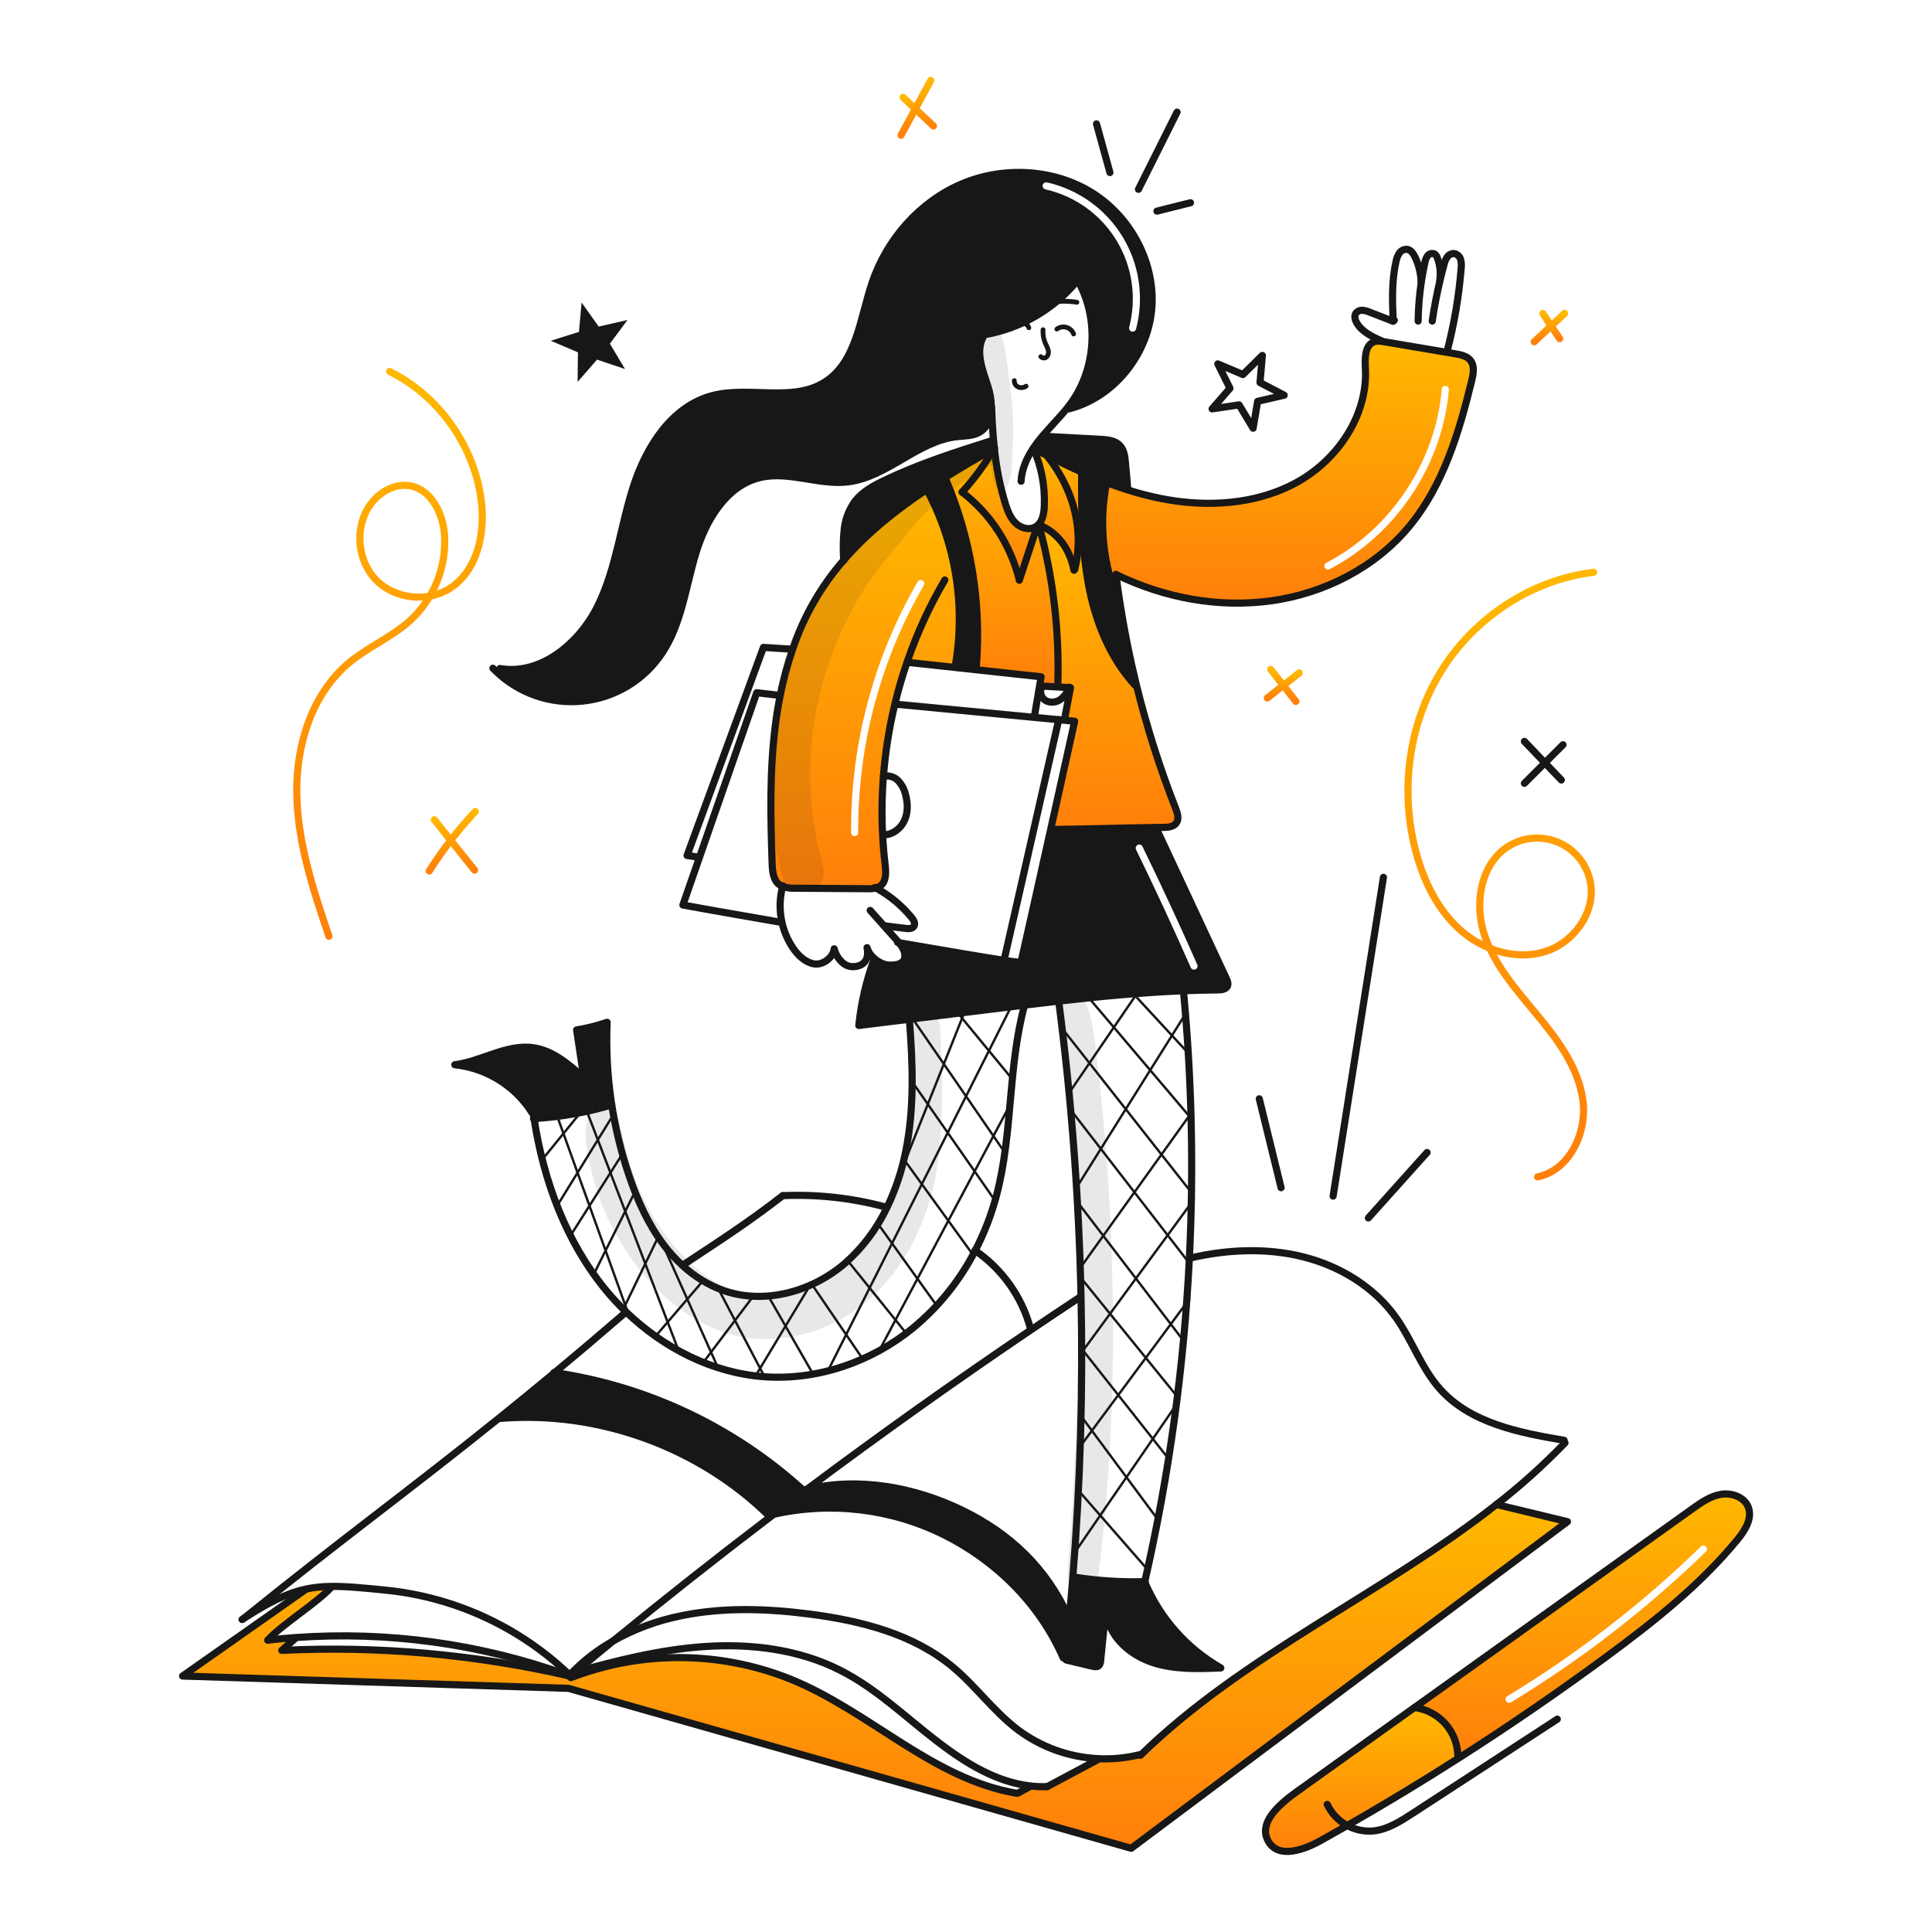 <svg width="960" height="960" viewBox="0 0 960 960" fill="none" xmlns="http://www.w3.org/2000/svg">
<g clip-path="url(#clip0_46_7733)">
<g clip-path="url(#clip1_46_7733)">
<path fill-rule="evenodd" clip-rule="evenodd" d="M863.249 765.143C867.064 760.513 870.868 754.513 868.718 748.913C866.781 743.869 860.508 741.636 855.169 742.522C849.83 743.408 845.224 746.645 840.83 749.787C794.838 782.671 748.849 815.556 702.864 848.441L702.876 848.453C708.741 849.205 714.14 852.038 718.09 856.438C722.041 860.837 724.279 866.508 724.398 872.42L725.047 873.436C749.869 857.58 774.127 840.929 797.822 823.483C821.41 806.119 844.633 787.774 863.249 765.143ZM847.64 771C848.342 770.318 848.358 769.196 847.675 768.494C846.993 767.793 845.871 767.777 845.17 768.459C816.012 796.804 783.736 821.754 748.96 842.831C748.124 843.338 747.856 844.428 748.364 845.265C748.871 846.102 749.96 846.369 750.797 845.862C785.802 824.646 818.291 799.532 847.64 771Z" fill="url(#paint0_linear_46_7733)"/>
<path fill-rule="evenodd" clip-rule="evenodd" d="M431.044 441.596C432.459 441.664 433.877 441.545 435.261 441.242C435.98 441.074 436.661 440.774 437.271 440.358C440.484 438.133 440.271 433.432 439.811 429.558C439.232 424.656 438.818 419.742 438.57 414.816C438.071 405.136 438.205 395.433 438.97 385.77C439.909 373.653 441.812 361.629 444.663 349.814C446.376 342.714 448.42 335.714 450.794 328.814L451.881 329.204L474.56 331.661L474.607 331.248C479.918 301.157 474.942 270.154 460.48 243.236C445.266 253.406 431.032 264.722 419.244 278.329C407.884 291.354 399.22 306.502 393.753 322.896C391.212 330.322 389.175 337.911 387.658 345.611C386.705 350.411 385.922 355.226 385.308 360.057C382.367 382.961 382.863 406.16 383.678 429.241C383.808 432.962 384.197 437.194 387.127 439.494C387.66 439.913 388.253 440.247 388.887 440.486C390.926 441.161 393.072 441.453 395.218 441.348L431.044 441.596ZM459.058 290.825C459.549 289.978 459.261 288.894 458.414 288.403C457.568 287.912 456.483 288.2 455.992 289.047C434.039 326.902 422.613 369.941 422.901 413.7C422.908 414.679 423.706 415.467 424.685 415.461C425.664 415.454 426.452 414.656 426.445 413.677C426.161 370.55 437.422 328.132 459.058 290.825Z" fill="url(#paint1_linear_46_7733)"/>
<path fill-rule="evenodd" clip-rule="evenodd" d="M556.453 299.344C555.745 294.844 555.107 290.332 554.54 285.807L555.113 285.743C579.021 297.177 605.456 302.149 631.703 298.523C657.95 294.897 683.168 282.069 700.119 261.705C717.116 241.279 725.007 214.914 731.291 189.105C732.118 185.727 732.803 181.793 730.641 179.065C728.893 176.867 725.869 176.253 723.093 175.793C722.266 175.651 721.435 175.51 720.605 175.369C720.047 175.274 719.49 175.179 718.935 175.084C708.552 173.32 698.17 171.564 687.787 169.816C687.737 169.807 687.688 169.799 687.638 169.79C687.348 169.74 687.064 169.691 686.771 169.65C685.535 169.403 684.26 169.436 683.039 169.745C678.155 171.221 678.172 177.978 678.455 183.069C679.731 206.221 664.766 228.384 644.484 239.602C624.202 250.82 599.586 252.226 576.848 247.702C571.22 246.577 565.66 245.138 560.193 243.39C556.716 242.291 553.283 241.087 549.893 239.776C545.849 259.815 547.976 280.609 555.993 299.415L556.453 299.344ZM719.936 193.615C720.015 192.639 719.288 191.785 718.313 191.705C717.337 191.626 716.483 192.353 716.403 193.328C713.489 229.267 691.037 263.053 659.032 279.661C658.164 280.112 657.825 281.181 658.276 282.05C658.727 282.919 659.796 283.257 660.665 282.807C693.753 265.636 716.922 230.77 719.936 193.615Z" fill="url(#paint2_linear_46_7733)"/>
<path fill-rule="evenodd" clip-rule="evenodd" d="M531.234 203.146C553.252 197.477 570.12 176.639 572.258 154.007C574.384 131.387 562.305 108.307 543.146 96.094C523.987 83.88 498.686 82.51 477.778 91.416C456.87 100.323 440.605 118.927 433.329 140.461C431.919 144.636 430.744 149.036 429.564 153.453C425.735 167.793 421.857 182.314 409.729 189.918C400.354 195.798 389.162 195.443 377.821 195.083C369.685 194.825 361.472 194.565 353.799 196.603C333.789 201.919 321.139 221.822 314.772 241.513C312.385 248.896 310.582 256.483 308.781 264.063C305.779 276.699 302.781 289.314 297.089 300.928C287.982 319.508 268.799 335.667 248.399 332.183L245.872 333.01C251.56 338.638 258.425 342.935 265.974 345.591C273.522 348.247 281.566 349.196 289.525 348.369C297.485 347.542 305.161 344.96 312.003 340.809C318.844 336.657 324.679 331.04 329.088 324.363C335.957 313.967 338.934 301.763 341.914 289.552C343.091 284.724 344.269 279.896 345.688 275.178C350.696 258.523 360.926 241.171 377.864 237.261C385.526 235.488 393.353 236.764 401.212 238.045C407.916 239.138 414.642 240.234 421.309 239.446C431.059 238.283 439.685 233.247 448.308 228.214C457.037 223.118 465.763 218.025 475.645 216.956C476.447 216.869 477.258 216.808 478.07 216.747C480.922 216.533 483.787 216.317 486.287 214.995C490.894 212.549 492.571 207.505 492.571 202.095C492.53 198.72 491.981 195.371 490.941 192.16C490.651 191.253 490.347 190.334 490.039 189.408C487.618 182.11 485.035 174.326 488.441 167.639L488.264 166.493C501.759 164.313 514.428 158.572 524.964 149.862C528.318 147.102 531.421 144.05 534.237 140.743L536.337 140.849C546 159.194 544.452 182.899 532.487 199.826C531.837 200.748 531.167 201.634 530.467 202.52L531.234 203.146ZM520.237 90.627C519.282 90.411 518.333 91.01 518.117 91.965C517.901 92.919 518.5 93.868 519.455 94.084C526.75 95.734 533.638 98.835 539.71 103.203C545.781 107.571 550.912 113.116 554.795 119.508C558.679 125.9 561.236 133.008 562.315 140.409C563.394 147.811 562.972 155.353 561.075 162.588C560.826 163.535 561.393 164.503 562.339 164.752C563.286 165 564.254 164.434 564.503 163.487C566.521 155.792 566.969 147.77 565.822 139.898C564.675 132.027 561.955 124.466 557.824 117.668C553.694 110.869 548.237 104.971 541.78 100.326C535.322 95.68 527.996 92.382 520.237 90.627Z" fill="#171717"/>
<path d="M669.448 907.099C665.077 909.615 660.686 912.1 656.277 914.553C649.072 918.569 634.519 924.747 629.677 913.844C625.012 903.32 640.663 892.925 647.608 887.952C666.023 874.782 684.442 861.612 702.865 848.441L702.877 848.452C708.742 849.204 714.141 852.038 718.092 856.437C722.042 860.836 724.281 866.508 724.4 872.419L725.049 873.435C706.786 885.117 688.253 896.339 669.448 907.099Z" fill="url(#paint3_linear_46_7733)"/>
<path d="M549.142 802.918C548.397 810.336 547.652 817.754 546.909 825.172C546.924 826.058 546.623 826.921 546.059 827.605C545.173 828.42 543.791 828.196 542.633 827.912L530.124 824.935C529.498 824.782 529.486 824.593 529.25 823.99C529.25 823.955 529.262 823.908 529.262 823.872C530.006 817.139 530.695 810.398 531.329 803.65C531.979 796.964 532.566 790.274 533.089 783.581L533.597 783.617C545.214 785.469 556.978 786.239 568.738 785.917C576.311 803.98 589.625 819.045 606.619 828.783C595.256 829.244 583.609 829.657 572.813 826.114C562.017 822.571 552.047 814.187 549.98 803L549.142 802.918Z" fill="#171717"/>
<path d="M564.674 340.368L564.037 340.521C551.398 326.795 544.263 308.711 540.826 290.355C539.279 281.732 538.308 273.015 537.92 264.262C537.42 254.387 537.436 244.462 537.447 234.578C541.57 236.445 545.704 238.178 549.897 239.778C545.852 259.817 547.978 280.611 555.992 299.417L556.453 299.346C558.603 313.13 561.343 326.804 564.674 340.368Z" fill="#171717"/>
<path d="M537.92 264.261L535.62 264.367C534.675 250.831 529.277 237.885 520.465 226.746L520.595 226.486C526.205 229.333 531.804 232.061 537.451 234.577C537.436 244.464 537.424 254.386 537.92 264.261Z" fill="url(#paint4_linear_46_7733)"/>
<path d="M535.616 264.369C536.051 270.598 535.525 276.856 534.056 282.925L533.584 283.032C531.54 273.05 526.001 264.924 516.598 260.932L516.137 260.483C518.275 258.145 518.837 254.4 518.913 251.069C519.285 241.367 517.426 231.709 513.48 222.838C515.854 224.067 518.225 225.284 520.591 226.488L520.461 226.748C529.273 237.886 534.671 250.832 535.616 264.369Z" fill="url(#paint5_linear_46_7733)"/>
<path d="M531.093 803.625L531.329 803.649C530.703 810.394 530.014 817.135 529.262 823.871L528.317 823.777C516.552 796.951 495.054 775.572 468.831 762.519C442.689 749.615 412.914 746.059 384.469 752.444C389.489 748.628 394.525 744.828 399.577 741.044C400.014 740.713 400.463 740.382 400.9 740.052C426.638 733.803 454.468 738.918 478.281 750.505C502.2 762.141 520.143 779.387 531.093 803.625Z" fill="#171717"/>
<path d="M533.585 283.031L534.057 282.924C535.525 276.856 536.051 270.597 535.617 264.368L537.917 264.261C538.305 273.014 539.276 281.731 540.823 290.354C544.26 308.71 551.395 326.794 564.034 340.52L564.671 340.367C569.802 361.203 576.309 381.674 584.15 401.648C585.071 404.01 585.969 406.833 584.528 408.912C583.134 410.912 580.328 411.121 577.889 411.133L574.389 411.168C557.935 411.381 538.279 412.019 522.333 412.161L522.073 412.101C528.239 384.355 534.003 358.38 534.003 358.38L528.924 357.896L528.995 357.128L531.924 341.713L531.133 341.666L525.533 341.347L525.627 339.764C526.411 313.245 523.271 286.756 516.308 261.155L515.599 261.001C515.785 260.837 515.962 260.664 516.131 260.481L516.591 260.93C526 264.923 531.541 273.049 533.585 283.031Z" fill="url(#paint6_linear_46_7733)"/>
<path d="M516.316 261.156C523.279 286.756 526.42 313.246 525.635 339.765L525.541 341.348L517.331 340.876L516.575 340.746L517.331 336.292L484.966 332.784L485.132 331.249C487.697 299.349 482.438 267.306 469.811 237.9L469.493 237.392C477.537 232.348 485.758 227.54 493.955 222.839C489.467 230.619 484.144 237.887 478.08 244.514C492.597 255.89 501.728 270.17 506.5 287.983L506.583 288.007C509.488 279.23 512.398 270.458 515.312 261.689L515.087 261.418C515.268 261.289 515.442 261.151 515.607 261.004L516.316 261.156Z" fill="url(#paint7_linear_46_7733)"/>
<path d="M549.9 239.775C545.707 238.18 541.573 236.444 537.451 234.575C531.804 232.059 526.205 229.331 520.595 226.484C518.232 225.28 515.862 224.063 513.484 222.834L513.384 222.763C514.508 221.069 515.719 219.434 517.011 217.863C517.353 217.438 517.696 217.025 518.062 216.611L518.215 216.741C528.008 217.249 536.926 217.792 546.706 218.289C550.167 218.466 553.982 218.796 556.392 221.277C558.601 223.557 558.992 226.994 559.263 230.16C559.629 234.4 559.995 238.649 560.363 242.905L560.198 243.389C556.725 242.291 553.293 241.087 549.9 239.775Z" fill="#171717"/>
<path d="M514.39 261.864C514.635 261.733 514.869 261.583 515.09 261.415L515.315 261.687C512.409 270.464 509.499 279.236 506.586 288.005L506.503 287.981C501.731 270.168 492.603 255.887 478.083 244.512C484.147 237.885 489.47 230.617 493.958 222.837L494.1 222.589C495.008 232.23 496.911 241.751 499.779 251C500.879 254.308 502.247 257.662 504.787 260.036C507.327 262.41 511.343 263.542 514.39 261.864Z" fill="url(#paint8_linear_46_7733)"/>
<path d="M460.48 243.237C445.266 253.407 431.032 264.723 419.244 278.33C418.869 273.246 418.944 268.139 419.468 263.069C420.002 257.913 421.916 252.996 425.008 248.836C428.682 244.205 434.056 241.299 439.372 238.748C457.113 230.248 474.772 224.668 493.518 218.727L493.707 218.715C493.825 220.002 493.955 221.302 494.097 222.589L493.955 222.837C485.755 227.537 477.537 232.346 469.493 237.39C466.457 239.3 463.445 241.24 460.48 243.237Z" fill="#171717"/>
<path d="M469.81 237.9C482.437 267.306 487.697 299.351 485.131 331.251L484.965 332.786L474.559 331.664L474.606 331.251C479.918 301.159 474.942 270.156 460.479 243.239C463.444 241.239 466.456 239.305 469.492 237.392L469.81 237.9Z" fill="#171717"/>
<path d="M382.579 753.7C347.71 719.126 297.367 700.781 248.429 704.821L248.157 704.49C256.839 697.498 265.923 690.08 275.597 682.036C321.667 688.774 364.677 709.113 399.116 740.446L399.577 741.046C394.533 744.826 389.497 748.626 384.469 752.446C383.869 752.906 383.269 753.355 382.662 753.816L382.579 753.7Z" fill="#171717"/>
<path d="M303.981 549.016L303.922 549.027C291.599 552.714 278.893 554.969 266.053 555.748C262.026 548.395 256.278 542.127 249.301 537.481C242.323 532.834 234.323 529.946 225.986 529.065C239.31 527.388 251.772 518.665 265.06 520.607C274.805 522.013 282.743 528.9 290.079 535.479C288.897 527.565 287.712 519.659 286.523 511.76C291.429 510.973 296.261 509.78 300.969 508.193L301.669 508.217C301.116 521.86 301.89 535.524 303.981 549.016V549.016Z" fill="#171717"/>
<path d="M140.277 819.844L140.455 820.044C188.212 817.782 236.055 822.047 282.66 832.72C282.79 832.578 282.92 832.436 283.06 832.306C283.332 832.554 283.603 832.814 283.86 833.074L284.026 833.499C318.819 820.175 357.34 820.365 392 834.031C431.972 850.001 462.719 883.772 505.136 891.071L505.936 890.918C507.861 889.867 509.786 888.803 511.712 887.752L511.747 887.41C514.6 887.754 517.475 887.872 520.347 887.764C528.687 883.323 537.023 878.877 545.354 874.428L545.377 873.849C552.402 874.24 559.447 873.579 566.277 871.889L566.69 872.172C618.39 821.817 687.138 791.972 743.577 747.578L778.859 756.106L562.076 918.416L282.483 838.933L90.714 832.814L152 789.735L151.965 789.594C156.134 788.725 160.381 788.286 164.639 788.283V788.625C157.882 796.256 139.845 807.347 133.077 814.978C137.731 814.434 142.401 814.001 147.086 813.678L147.098 813.807C144.815 815.816 142.541 817.828 140.277 819.844Z" fill="url(#paint9_linear_46_7733)"/>
<path d="M507.374 239.138C507.657 233.244 510.091 227.727 513.374 222.766H513.386C514.511 221.071 515.721 219.436 517.013 217.866C517.355 217.441 517.698 217.028 518.064 216.614C522.092 211.83 526.592 207.414 530.464 202.522C531.164 201.636 531.834 200.751 532.484 199.829C544.449 182.902 545.997 159.196 536.334 140.851" stroke="#171717" stroke-width="3.544" stroke-linecap="round" stroke-linejoin="round"/>
<path d="M473.98 167.285C478.755 167.512 483.541 167.247 488.261 166.493C501.757 164.313 514.426 158.572 524.961 149.862C528.316 147.102 531.419 144.05 534.234 140.743C537.481 136.956 540.308 132.829 542.668 128.435" stroke="#171717" stroke-width="3.544" stroke-linecap="round" stroke-linejoin="round"/>
<path d="M531.234 203.146C553.252 197.477 570.12 176.64 572.258 154.008C574.396 131.376 562.324 108.308 543.153 96.093C523.982 83.878 498.692 82.509 477.785 91.416C456.878 100.323 440.612 118.926 433.336 140.46C427.347 158.19 425.599 179.971 409.736 189.917C393.636 200.017 372.174 191.724 353.806 196.602C333.796 201.918 321.157 221.821 314.779 241.512C308.401 261.203 306.215 282.335 297.096 300.927C287.977 319.519 268.806 335.666 248.406 332.182" stroke="#171717" stroke-width="3.544" stroke-linecap="round" stroke-linejoin="round"/>
<path d="M244.921 332.04C245.24 332.371 245.559 332.69 245.878 333.009C251.566 338.638 258.431 342.935 265.98 345.591C273.528 348.247 281.572 349.195 289.531 348.368C297.49 347.541 305.167 344.959 312.008 340.808C318.85 336.657 324.685 331.04 329.094 324.362C338.673 309.862 340.694 291.832 345.694 275.177C350.694 258.522 360.931 241.17 377.87 237.26C392.07 233.976 406.833 241.16 421.315 239.445C440.935 237.106 456.007 219.081 475.651 216.955C479.265 216.565 483.08 216.695 486.293 214.994C490.9 212.549 492.577 207.505 492.577 202.094C492.536 198.719 491.987 195.37 490.947 192.16C488.372 184.104 484.604 175.174 488.447 167.638" stroke="#171717" stroke-width="3.544" stroke-linecap="round" stroke-linejoin="round"/>
<path d="M492.7 202.048V202.095C492.877 207.434 493.185 213.045 493.7 218.715C493.818 220.002 493.948 221.302 494.09 222.589C495.002 232.23 496.908 241.751 499.779 251C500.879 254.308 502.247 257.662 504.787 260.036C507.327 262.41 511.343 263.545 514.387 261.867C514.632 261.736 514.866 261.586 515.087 261.418C515.268 261.29 515.442 261.152 515.607 261.005C515.793 260.841 515.97 260.667 516.138 260.485C518.277 258.146 518.838 254.402 518.914 251.071C519.286 241.369 517.427 231.711 513.481 222.84" stroke="#171717" stroke-width="3.544" stroke-linecap="round" stroke-linejoin="round"/>
<path d="M513.48 222.837C515.854 224.066 518.225 225.283 520.591 226.487C526.201 229.334 531.8 232.062 537.447 234.578C541.569 236.445 545.703 238.178 549.897 239.778C553.287 241.089 556.721 242.293 560.197 243.392C565.664 245.14 571.225 246.579 576.852 247.704C599.59 252.228 624.206 250.822 644.488 239.604C664.77 228.386 679.735 206.223 678.459 183.071C678.176 177.98 678.159 171.223 683.043 169.747C684.265 169.438 685.54 169.405 686.775 169.652C687.118 169.7 687.448 169.759 687.791 169.818C698.174 171.566 708.557 173.322 718.939 175.086C720.321 175.322 721.715 175.558 723.097 175.795C725.873 176.255 728.897 176.869 730.645 179.067C732.807 181.795 732.122 185.729 731.295 189.107C725.011 214.916 717.12 241.281 700.123 261.707C683.172 282.071 657.954 294.899 631.707 298.525C605.46 302.151 579.025 297.179 555.117 285.745" stroke="#171717" stroke-width="3.544" stroke-linecap="round" stroke-linejoin="round"/>
<path d="M554.481 285.358C554.504 285.511 554.516 285.658 554.54 285.806C555.107 290.331 555.745 294.843 556.453 299.343C558.603 313.129 561.343 326.803 564.674 340.367C569.805 361.202 576.313 381.674 584.153 401.648C585.074 404.01 585.972 406.833 584.531 408.912C583.137 410.912 580.325 411.121 577.892 411.133L574.392 411.168C557.937 411.381 538.282 412.019 522.336 412.161" stroke="#171717" stroke-width="3.544" stroke-linecap="round" stroke-linejoin="round"/>
<path d="M494.038 222.79C494.014 222.802 493.979 222.825 493.955 222.837C485.755 227.537 477.537 232.346 469.493 237.39C466.457 239.303 463.445 241.24 460.48 243.237C445.266 253.407 431.032 264.723 419.244 278.33C407.884 291.355 399.22 306.504 393.753 322.9C391.212 330.325 389.176 337.914 387.658 345.614C386.701 350.41 385.918 355.225 385.308 360.06C382.366 382.96 382.863 406.16 383.678 429.244C383.808 432.965 384.197 437.193 387.127 439.497C387.66 439.915 388.253 440.25 388.887 440.489C390.926 441.164 393.073 441.456 395.218 441.351L431.044 441.599C432.459 441.666 433.877 441.547 435.261 441.245C435.979 441.076 436.66 440.775 437.269 440.359C440.482 438.138 440.269 433.437 439.809 429.559C439.23 424.657 438.817 419.743 438.568 414.817C438.069 405.137 438.203 395.434 438.968 385.771C439.907 373.653 441.811 361.63 444.661 349.815C446.362 342.716 448.405 335.716 450.792 328.815C455.654 314.683 461.914 301.071 469.479 288.182" stroke="#171717" stroke-width="3.544" stroke-linecap="round" stroke-linejoin="round"/>
<path d="M446.045 468.3L446.636 468.407C473.379 473.037 489.987 475.848 498.928 477.183C504.657 478.034 507.244 478.293 507.328 478.034C507.552 477.372 515.076 443.601 522.081 412.098C528.247 384.352 534.011 358.377 534.011 358.377L528.932 357.893L526.073 357.621L513.942 356.463L445.078 349.908" stroke="#171717" stroke-width="3.544" stroke-linecap="round" stroke-linejoin="round"/>
<path d="M386.843 345.459L376.012 344.207L347.556 426.029L339.323 449.689C339.323 449.689 348.823 451.496 388.095 458.3" stroke="#171717" stroke-width="3.544" stroke-linecap="round" stroke-linejoin="round"/>
<path d="M498.987 476.786L526.072 357.625L526.084 357.554" stroke="#171717" stroke-width="3.544" stroke-linecap="round" stroke-linejoin="round"/>
<path d="M529.002 357.129L531.931 341.714L531.14 341.667L525.541 341.348L517.332 340.875" stroke="#171717" stroke-width="3.544" stroke-linecap="round" stroke-linejoin="round"/>
<path d="M514 355.889L516.233 342.777L516.576 340.746L517.332 336.292L484.966 332.784L474.56 331.662L451.881 329.205" stroke="#171717" stroke-width="3.544" stroke-linecap="round" stroke-linejoin="round"/>
<path d="M392.678 322.53L379.343 321.692L341.402 425.083L347.237 425.922" stroke="#171717" stroke-width="3.544" stroke-linecap="round" stroke-linejoin="round"/>
<path d="M517.308 342.199C517.214 342.436 517.147 342.681 517.108 342.932C516.964 344.032 517.172 345.149 517.703 346.124C518.233 347.098 519.059 347.879 520.061 348.354C521.208 348.827 522.458 348.992 523.688 348.835C524.918 348.677 526.086 348.201 527.077 347.454C528.987 345.982 530.404 343.963 531.141 341.666C531.173 341.593 531.201 341.518 531.224 341.441" stroke="#171717" stroke-width="3.544" stroke-linecap="round" stroke-linejoin="round"/>
<path d="M438.958 414.8C443.423 414.93 447.569 411.752 449.424 407.677C451.279 403.602 451.113 398.853 449.884 394.554C449.264 392.015 447.981 389.687 446.164 387.809C445.243 386.884 444.1 386.212 442.845 385.856C441.589 385.5 440.263 385.473 438.994 385.777" stroke="#171717" stroke-width="3.544" stroke-linecap="round" stroke-linejoin="round"/>
<path d="M574.4 411.335C586.048 436.268 597.69 461.204 609.328 486.141C609.895 487.341 610.462 488.741 609.928 489.956C609.207 491.622 606.998 491.87 605.179 491.881C599.462 491.929 593.753 492.071 588.052 492.307C567.333 493.145 546.674 495.094 526.062 497.445C520.404 498.071 514.762 498.745 509.111 499.429C504.057 500.044 499.005 500.663 493.956 501.284C479.912 503.008 465.864 504.736 451.811 506.469C443.448 507.497 435.089 508.525 426.734 509.552C427.893 498.21 430.484 487.062 434.447 476.372" stroke="#171717" stroke-width="3.544" stroke-linecap="round" stroke-linejoin="round"/>
<path d="M388.981 440.108C388.946 440.238 388.91 440.356 388.887 440.486C387.347 446.278 387.226 452.356 388.532 458.204C389.527 462.792 391.392 467.146 394.025 471.032C396.525 474.717 400.002 478.107 404.384 478.932C408.766 479.757 413.964 475.873 414.507 471.455C415.334 475.155 418.464 479.405 422.185 480.161C425.906 480.917 432.568 479.346 430.832 470.877C431.488 473.01 432.773 474.895 434.517 476.286C436.211 477.854 438.296 478.936 440.553 479.417C443.953 479.866 448.703 479.44 449.483 476.109C450.144 473.333 448.514 470.676 446.636 468.409C446.305 468.009 445.963 467.617 445.636 467.239C443.51 464.853 441.384 462.463 439.258 460.069C436.966 457.506 434.682 454.943 432.407 452.38" stroke="#171717" stroke-width="3.544" stroke-linecap="round" stroke-linejoin="round"/>
<path d="M434.765 440.971C434.93 441.054 435.096 441.148 435.265 441.243C442.034 444.955 448.035 449.921 452.948 455.878C453.964 457.118 454.979 458.843 454.141 460.213C453.341 461.548 451.448 461.513 449.9 461.324C446.38 460.874 442.86 460.433 439.34 460.001" stroke="#171717" stroke-width="3.544" stroke-linecap="round" stroke-linejoin="round"/>
<path d="M301.678 507.969C301.678 508.052 301.666 508.135 301.666 508.218C300.616 534.112 304.357 559.977 312.7 584.512C316.822 596.612 322.126 608.443 329.851 618.637C332.611 622.292 335.704 625.685 339.088 628.772C345.105 634.392 352.225 638.7 359.995 641.423C380.371 648.323 403.83 641.659 420.072 627.543C428.7 619.888 435.701 610.577 440.66 600.163C445.017 591.133 448.197 581.582 450.122 571.743C454.339 550.643 453.583 528.877 451.929 507.426" stroke="#171717" stroke-width="3.544" stroke-linecap="round" stroke-linejoin="round"/>
<path d="M265.438 556.281C270.162 586.781 281.208 616.806 300.757 640.702C303.974 644.635 307.425 648.37 311.092 651.888C329.755 669.842 353.958 682.198 379.697 684.088C406.109 686.013 432.887 676.741 453.452 660.05C466.358 649.433 476.951 636.284 484.577 621.413C489.101 612.687 492.65 603.489 495.16 593.985C503.311 563.132 500.746 530.224 509.109 499.429C509.133 499.358 509.146 499.276 509.169 499.205" stroke="#171717" stroke-width="3.544" stroke-linecap="round" stroke-linejoin="round"/>
<path d="M266.299 556.209L266.051 555.748C262.024 548.395 256.276 542.127 249.299 537.481C242.321 532.834 234.321 529.946 225.984 529.065C239.308 527.388 251.77 518.665 265.058 520.607C274.803 522.013 282.741 528.9 290.077 535.479C288.895 527.565 287.71 519.659 286.521 511.76C291.427 510.973 296.259 509.78 300.967 508.193" stroke="#171717" stroke-width="3.544" stroke-linecap="round" stroke-linejoin="round"/>
<path d="M525.99 496.865C526.013 497.054 526.037 497.255 526.061 497.444C532.411 546.208 536.116 595.28 537.161 644.444C538.172 690.862 536.812 737.301 533.086 783.579C532.553 790.277 531.966 796.967 531.326 803.648C530.7 810.393 530.011 817.134 529.259 823.87C529.259 823.906 529.247 823.953 529.247 823.988" stroke="#171717" stroke-width="3.544" stroke-linecap="round" stroke-linejoin="round"/>
<path d="M588 491.811C588.012 491.976 588.036 492.141 588.048 492.311C592.214 536.433 593.2 580.798 591 625.063C588.337 679.174 580.93 732.947 568.864 785.763" stroke="#171717" stroke-width="3.544" stroke-linecap="round" stroke-linejoin="round"/>
<path d="M568.56 785.5L568.737 785.925C576.311 803.988 589.624 819.053 606.619 828.791C595.256 829.252 583.608 829.665 572.812 826.122C562.017 822.579 552.046 814.186 549.979 803" stroke="#171717" stroke-width="3.544" stroke-linecap="round" stroke-linejoin="round"/>
<path d="M549.189 802.399C549.177 802.576 549.153 802.741 549.142 802.919C548.397 810.337 547.652 817.755 546.909 825.173C546.924 826.06 546.623 826.922 546.059 827.606C545.173 828.421 543.791 828.197 542.633 827.913L530.124 824.936C529.498 824.783 529.486 824.594 529.25 823.991" stroke="#171717" stroke-width="3.544" stroke-linecap="round" stroke-linejoin="round"/>
<path d="M265.1 555.807C265.202 555.806 265.305 555.798 265.407 555.784L266.057 555.748C278.896 554.969 291.602 552.714 303.926 549.027" stroke="#171717" stroke-width="3.544" stroke-linecap="round" stroke-linejoin="round"/>
<path d="M533.6 783.617C545.217 785.469 556.981 786.239 568.741 785.917H569.036" stroke="#171717" stroke-width="3.544" stroke-linecap="round" stroke-linejoin="round"/>
<path d="M686.8 169.517C681.969 167.391 676.819 165.005 674.161 160.446C673.299 158.957 672.779 156.997 673.761 155.579C674.148 155.095 674.647 154.714 675.216 154.469C675.784 154.224 676.404 154.122 677.021 154.173C678.254 154.289 679.46 154.608 680.589 155.118C684.416 156.595 688.247 158.08 692.082 159.572" stroke="#171717" stroke-width="3.544" stroke-linecap="round" stroke-linejoin="round"/>
<path d="M719 174.762C722.537 161.259 724.889 147.473 726.028 133.562C726.257 132.005 726.168 130.418 725.768 128.897C725.552 128.143 725.125 127.466 724.536 126.947C723.948 126.428 723.224 126.088 722.449 125.967C721.767 125.964 721.096 126.134 720.497 126.46C719.898 126.787 719.391 127.259 719.023 127.833C718.297 128.985 717.781 130.257 717.499 131.59C716.814 134.094 716.176 136.61 715.586 139.138C713.979 145.871 712.672 152.671 711.664 159.538" stroke="#171717" stroke-width="3.544" stroke-linecap="round" stroke-linejoin="round"/>
<path d="M715.432 139.1C715.954 135.447 715.547 131.722 714.251 128.268C714.014 127.438 713.507 126.71 712.81 126.201C712.223 125.943 711.567 125.889 710.946 126.047C710.325 126.205 709.775 126.567 709.384 127.075C708.643 128.124 708.163 129.335 707.984 130.607C707.311 133.702 706.732 136.82 706.271 139.951C705.288 146.43 704.751 152.97 704.665 159.523" stroke="#171717" stroke-width="3.544" stroke-linecap="round" stroke-linejoin="round"/>
<path d="M706.124 139.928C705.989 135.64 704.938 131.431 703.041 127.584C702.226 125.919 701.033 124.184 699.202 123.899C698.451 123.84 697.699 123.98 697.021 124.306C696.343 124.632 695.763 125.131 695.34 125.754C694.507 127.005 693.949 128.418 693.7 129.9C691.467 139.585 691.845 149.638 692.259 159.56V159.642C692.448 159.465 692.649 159.288 692.85 159.111" stroke="#171717" stroke-width="3.544" stroke-linecap="round" stroke-linejoin="round"/>
<path d="M533.479 165.962C533.183 165.172 532.707 164.462 532.089 163.888C531.471 163.314 530.728 162.893 529.918 162.657C529.108 162.42 528.255 162.376 527.425 162.528C526.596 162.679 525.813 163.022 525.139 163.529" stroke="#171717" stroke-width="2.362" stroke-linecap="round" stroke-linejoin="round"/>
<path d="M524.832 149.874C524.879 149.874 524.915 149.862 524.962 149.862C528.349 149.546 531.762 149.657 535.121 150.193" stroke="#171717" stroke-width="2.362" stroke-linecap="round" stroke-linejoin="round"/>
<path d="M511.225 162.855C511.014 162.216 510.61 161.658 510.068 161.258C509.526 160.859 508.874 160.637 508.201 160.623" stroke="#171717" stroke-width="2.362" stroke-linecap="round" stroke-linejoin="round"/>
<path d="M518.277 163.812C518.116 166.145 518.522 168.484 519.458 170.628C520.002 171.671 520.46 172.758 520.828 173.876C521.004 174.436 521.041 175.031 520.936 175.609C520.832 176.187 520.589 176.731 520.228 177.195C520.038 177.413 519.803 177.588 519.54 177.708C519.276 177.828 518.991 177.891 518.701 177.892C518.412 177.893 518.125 177.833 517.861 177.715C517.597 177.596 517.361 177.423 517.169 177.207" stroke="#171717" stroke-width="2.362" stroke-linecap="round" stroke-linejoin="round"/>
<path d="M509.854 191.889C509.283 192.287 508.618 192.531 507.925 192.597C507.232 192.664 506.533 192.55 505.897 192.267C505.301 191.995 504.802 191.55 504.465 190.989C504.127 190.428 503.968 189.778 504.007 189.125" stroke="#171717" stroke-width="2.362" stroke-linecap="round" stroke-linejoin="round"/>
<path d="M743.498 747.554L743.581 747.578L778.863 756.106L562.076 918.416L282.483 838.933L90.714 832.814L151.995 789.735" stroke="#171717" stroke-width="3.544" stroke-linecap="round" stroke-linejoin="round"/>
<path d="M536.751 644.458C528.625 649.821 520.529 655.227 512.465 660.676C474.643 686.238 437.455 712.697 400.9 740.054C400.463 740.384 400.014 740.715 399.577 741.046C394.533 744.826 389.497 748.626 384.469 752.446C383.869 752.906 383.269 753.355 382.662 753.816C356.286 773.896 330.267 794.429 304.607 815.416C298.359 820.531 292.126 825.673 285.907 830.842L284.407 832.095C284.879 831.787 285.364 831.495 285.848 831.195" stroke="#171717" stroke-width="3.544" stroke-linecap="round" stroke-linejoin="round"/>
<path d="M282.542 832.849C282.578 832.802 282.625 832.767 282.661 832.72C282.79 832.578 282.92 832.436 283.061 832.306C283.333 831.999 283.616 831.706 283.9 831.406C289.997 825.107 296.971 819.721 304.606 815.413C315.14 809.49 326.541 805.26 338.389 802.88C359.415 798.533 381.208 799.289 402.505 802.053C427.748 805.325 453.581 811.869 473.177 828.111C484.895 837.82 493.86 850.589 506.038 859.72C517.483 868.189 531.166 873.102 545.384 873.847C552.409 874.237 559.454 873.577 566.284 871.887" stroke="#171717" stroke-width="3.544" stroke-linecap="round" stroke-linejoin="round"/>
<path d="M566.693 872.172C618.393 821.817 687.141 791.972 743.58 747.578C755.649 738.186 767.034 727.947 777.646 716.937" stroke="#171717" stroke-width="3.544" stroke-linecap="round" stroke-linejoin="round"/>
<path d="M777.2 715.674C754.78 711.894 730.53 707.122 715.446 690.112C706.256 679.753 701.732 666.098 693.724 654.806C682.833 639.438 665.717 629.067 647.444 624.496C629.171 619.925 609.822 620.846 591.466 625.086" stroke="#171717" stroke-width="3.544" stroke-linecap="round" stroke-linejoin="round"/>
<path d="M511.981 659.956C507.695 644.271 497.986 630.615 484.581 621.413C484.533 621.377 484.498 621.354 484.451 621.312" stroke="#171717" stroke-width="3.544" stroke-linecap="round" stroke-linejoin="round"/>
<path d="M388.934 594.115C370.661 608.242 358.352 615.979 339.111 628.748" stroke="#171717" stroke-width="3.544" stroke-linecap="round" stroke-linejoin="round"/>
<path d="M310.832 652.16C298.158 663.098 286.51 672.96 275.596 682.033C265.922 690.077 256.839 697.495 248.157 704.487C203.886 740.136 169.843 764.787 120.929 804.311C120.859 804.359 120.792 804.41 120.729 804.465" stroke="#171717" stroke-width="3.544" stroke-linecap="round" stroke-linejoin="round"/>
<path d="M120.256 804.737C120.48 804.595 120.705 804.437 120.929 804.311C133.946 795.937 142.852 791.554 151.96 789.594C156.129 788.724 160.375 788.285 164.634 788.282C172.087 788.188 180.675 789.038 192.121 790.182C226.02 793.709 257.804 808.339 282.531 831.796C282.708 831.962 282.885 832.127 283.062 832.304C283.334 832.552 283.606 832.812 283.862 833.072" stroke="#171717" stroke-width="3.544" stroke-linecap="round" stroke-linejoin="round"/>
<path d="M164.634 788.625C157.877 796.256 139.84 807.347 133.072 814.978" stroke="#171717" stroke-width="3.544" stroke-linecap="round" stroke-linejoin="round"/>
<path d="M133.072 814.978C137.726 814.434 142.396 814.001 147.081 813.678C192.665 810.441 238.424 816.712 281.456 832.093C281.834 832.234 282.212 832.364 282.59 832.506" stroke="#171717" stroke-width="3.544" stroke-linecap="round" stroke-linejoin="round"/>
<path d="M281.3 832.14C281.353 832.13 281.404 832.114 281.454 832.093C281.808 831.993 282.174 831.893 282.529 831.793C282.989 831.663 283.438 831.533 283.899 831.403C284.572 831.214 285.234 831.025 285.907 830.836C306.826 824.978 328.029 819.71 349.692 818.186C372.938 816.556 396.964 819.473 417.73 830.069C435.684 839.223 450.33 853.587 466.36 865.812C480.086 876.266 495.087 885.444 511.754 887.405C514.607 887.749 517.482 887.867 520.354 887.759" stroke="#171717" stroke-width="3.544" stroke-linecap="round" stroke-linejoin="round"/>
<path d="M520.354 887.764C528.694 883.322 537.03 878.877 545.362 874.428" stroke="#171717" stroke-width="3.544" stroke-linecap="round" stroke-linejoin="round"/>
<path d="M283.653 833.641C283.783 833.594 283.901 833.546 284.031 833.499C318.824 820.175 357.346 820.364 392.005 834.031C431.977 850.001 462.724 883.772 505.141 891.071" stroke="#171717" stroke-width="3.544" stroke-linecap="round" stroke-linejoin="round"/>
<path d="M505.945 890.918C507.87 889.867 509.795 888.803 511.721 887.752" stroke="#171717" stroke-width="3.544" stroke-linecap="round" stroke-linejoin="round"/>
<path d="M283.334 832.873C283.109 832.826 282.885 832.767 282.66 832.72C236.056 822.047 188.213 817.782 140.455 820.045" stroke="#171717" stroke-width="3.544" stroke-linecap="round" stroke-linejoin="round"/>
<path d="M140.018 820.069C140.1 819.986 140.195 819.915 140.277 819.844C142.543 817.824 144.815 815.812 147.093 813.808" stroke="#171717" stroke-width="3.544" stroke-linecap="round" stroke-linejoin="round"/>
<path d="M494.121 222.554C494.109 222.565 494.109 222.577 494.097 222.589L493.955 222.837C489.467 230.617 484.144 237.885 478.08 244.512" stroke="#171717" stroke-width="3.544" stroke-linecap="round" stroke-linejoin="round"/>
<path d="M478.08 244.512C492.597 255.887 501.728 270.168 506.5 287.981" stroke="#171717" stroke-width="3.544" stroke-linecap="round" stroke-linejoin="round"/>
<path d="M506.476 288.335C506.512 288.229 506.547 288.111 506.583 288.005C509.488 279.228 512.398 270.455 515.312 261.687" stroke="#171717" stroke-width="3.544" stroke-linecap="round" stroke-linejoin="round"/>
<path d="M516.6 260.931C526 264.924 531.542 273.05 533.586 283.031C533.615 283.129 533.638 283.229 533.657 283.331" stroke="#171717" stroke-width="3.544" stroke-linecap="round" stroke-linejoin="round"/>
<path d="M534.057 282.925C535.525 276.856 536.051 270.598 535.617 264.369C534.672 250.832 529.274 237.886 520.462 226.747" stroke="#171717" stroke-width="3.544" stroke-linecap="round" stroke-linejoin="round"/>
<path d="M469.811 237.899C482.437 267.306 487.697 299.35 485.132 331.25" stroke="#171717" stroke-width="3.544" stroke-linecap="round" stroke-linejoin="round"/>
<path d="M474.607 331.248C479.919 301.157 474.942 270.154 460.48 243.236C460.468 243.224 460.468 243.2 460.456 243.188" stroke="#171717" stroke-width="3.544" stroke-linecap="round" stroke-linejoin="round"/>
<path d="M537.448 234.543V234.578C537.436 244.465 537.424 254.387 537.92 264.262C538.309 273.014 539.279 281.731 540.826 290.355C544.263 308.711 551.398 326.795 564.037 340.521" stroke="#171717" stroke-width="3.544" stroke-linecap="round" stroke-linejoin="round"/>
<path d="M549.933 239.587C549.921 239.646 549.909 239.717 549.897 239.776C545.852 259.815 547.978 280.609 555.992 299.415" stroke="#171717" stroke-width="3.544" stroke-linecap="round" stroke-linejoin="round"/>
<path d="M560.363 242.906C559.997 238.654 559.63 234.406 559.263 230.161C558.991 226.995 558.601 223.561 556.392 221.278C553.983 218.797 550.167 218.467 546.706 218.29C536.926 217.79 528.006 217.25 518.215 216.742" stroke="#171717" stroke-width="3.544" stroke-linecap="round" stroke-linejoin="round"/>
<path d="M419.256 278.499C419.258 278.444 419.254 278.388 419.244 278.333C418.869 273.25 418.944 268.143 419.468 263.072C420.002 257.917 421.916 253 425.008 248.839C428.682 244.208 434.056 241.302 439.372 238.751C457.113 230.251 474.772 224.671 493.518 218.73" stroke="#171717" stroke-width="3.544" stroke-linecap="round" stroke-linejoin="round"/>
<path d="M439.584 599.643C423.079 595.236 406 593.372 388.934 594.115" stroke="#171717" stroke-width="3.544" stroke-linecap="round" stroke-linejoin="round"/>
<path d="M528.316 823.778C516.551 796.952 495.053 775.573 468.83 762.52C442.689 749.615 412.914 746.059 384.468 752.445C384.068 752.527 383.677 752.622 383.275 752.716" stroke="#171717" stroke-width="3.544" stroke-linecap="round" stroke-linejoin="round"/>
<path d="M531.093 803.625C520.143 779.387 502.2 762.142 478.281 750.507C454.468 738.92 426.638 733.807 400.9 740.054L400.6 740.124" stroke="#171717" stroke-width="3.544" stroke-linecap="round" stroke-linejoin="round"/>
<path d="M382.579 753.7C347.71 719.126 297.367 700.781 248.429 704.821" stroke="#171717" stroke-width="3.544" stroke-linecap="round" stroke-linejoin="round"/>
<path d="M399.116 740.442C364.678 709.11 321.669 688.771 275.6 682.032C275.494 682.02 275.387 681.996 275.281 681.984" stroke="#171717" stroke-width="3.544" stroke-linecap="round" stroke-linejoin="round"/>
<path d="M702.864 848.441C684.449 861.611 666.03 874.782 647.607 887.953C640.662 892.926 625.007 903.321 629.676 913.845C634.519 924.745 649.076 918.57 656.276 914.554C660.682 912.097 665.073 909.612 669.447 907.1C688.253 896.34 706.786 885.118 725.047 873.436C749.853 857.596 774.112 840.945 797.822 823.483C821.41 806.119 844.633 787.775 863.249 765.143C867.064 760.512 870.868 754.512 868.718 748.913C866.781 743.869 860.509 741.636 855.169 742.522C849.829 743.408 845.224 746.645 840.83 749.787C794.833 782.672 748.844 815.557 702.864 848.441Z" stroke="#171717" stroke-width="3.544" stroke-linecap="round" stroke-linejoin="round"/>
<path d="M659.49 896.599C661.493 900.84 664.735 904.372 668.788 906.73C672.841 909.088 677.514 910.161 682.19 909.806C689.407 909.121 695.798 905.046 701.881 901.089L773.828 854.229" stroke="#171717" stroke-width="3.544" stroke-linecap="round" stroke-linejoin="round"/>
<path d="M724.4 872.42C724.281 866.509 722.042 860.837 718.092 856.438C714.142 852.039 708.742 849.205 702.878 848.453" stroke="#171717" stroke-width="3.544" stroke-linecap="round" stroke-linejoin="round"/>
<path d="M516.315 261.155C523.279 286.756 526.419 313.245 525.634 339.764" stroke="#171717" stroke-width="3.544" stroke-miterlimit="10"/>
<path d="M791.842 284.386C760.762 288.086 732.142 307.216 715.829 333.928C699.516 360.64 695.485 394.279 703.878 424.433C707.884 438.833 714.856 452.814 726.161 462.585C737.466 472.356 753.585 477.292 767.84 472.808C782.095 468.324 792.992 453.184 790.283 438.488C789.497 434.222 787.692 430.209 785.022 426.79C782.352 423.371 778.896 420.647 774.948 418.85C771 417.052 766.677 416.235 762.345 416.467C758.013 416.699 753.802 417.973 750.068 420.182C736.068 428.466 732.468 448.029 737.301 463.565C742.134 479.101 753.318 491.69 763.701 504.212C774.084 516.734 784.314 530.493 786.53 546.612C788.746 562.731 779.952 581.483 764.021 584.788" stroke="url(#paint10_linear_46_7733)" stroke-width="3.544" stroke-linecap="round" stroke-linejoin="round"/>
<path d="M163.453 465.218C155.599 442.201 147.871 418.668 147.465 394.351C147.059 370.034 155.065 344.401 173.865 328.978C183.252 321.278 194.81 316.478 203.806 308.32C209.62 302.973 214.171 296.398 217.128 289.073C220.084 281.748 221.373 273.856 220.9 265.971C220.175 255.233 214.388 243.312 203.8 241.398C196.081 239.998 188.227 244.645 183.757 251.091C176.076 262.166 177.484 278.63 186.934 288.241C196.384 297.852 212.823 299.534 224.025 292.041C237.072 283.313 240.976 265.562 239.278 249.957C236.278 222.387 218.453 196.878 193.595 184.585" stroke="url(#paint11_linear_46_7733)" stroke-width="3.544" stroke-linecap="round" stroke-linejoin="round"/>
<path d="M235.799 432.365L215.816 407.328" stroke="url(#paint12_linear_46_7733)" stroke-width="3.544" stroke-linecap="round" stroke-linejoin="round"/>
<path d="M213.3 432.785C219.965 422.234 227.622 412.343 236.167 403.247" stroke="url(#paint13_linear_46_7733)" stroke-width="3.544" stroke-linecap="round" stroke-linejoin="round"/>
<path d="M463.805 62.562L448.785 48.399" stroke="url(#paint14_linear_46_7733)" stroke-width="3.544" stroke-linecap="round" stroke-linejoin="round"/>
<path d="M447.724 67.17C452.642 58.103 457.56 49.036 462.478 39.97" stroke="url(#paint15_linear_46_7733)" stroke-width="3.544" stroke-linecap="round" stroke-linejoin="round"/>
<path d="M774.977 168.278L766.639 155.772" stroke="url(#paint16_linear_46_7733)" stroke-width="3.544" stroke-linecap="round" stroke-linejoin="round"/>
<path d="M762.35 169.819L777.423 155.719" stroke="url(#paint17_linear_46_7733)" stroke-width="3.544" stroke-linecap="round" stroke-linejoin="round"/>
<path d="M643.9 348.517L631.433 332.642" stroke="url(#paint18_linear_46_7733)" stroke-width="3.544" stroke-linecap="round" stroke-linejoin="round"/>
<path d="M565.693 94.071L584.871 55.717" stroke="#171717" stroke-width="3.544" stroke-linecap="round" stroke-linejoin="round"/>
<path d="M574.866 104.91L591.542 100.74" stroke="#171717" stroke-width="3.544" stroke-linecap="round" stroke-linejoin="round"/>
<path d="M551.519 85.733L544.849 61.554" stroke="#171717" stroke-width="3.544" stroke-linecap="round" stroke-linejoin="round"/>
<path d="M757.467 389.235L776.645 370.057" stroke="#171717" stroke-width="3.544" stroke-linecap="round" stroke-linejoin="round"/>
<path d="M757.467 368.391L775.811 387.568" stroke="#171717" stroke-width="3.544" stroke-linecap="round" stroke-linejoin="round"/>
<path d="M662.415 594.349L687.428 435.927" stroke="#171717" stroke-width="3.544" stroke-linecap="round" stroke-linejoin="round"/>
<path d="M679.924 605.188L709.107 572.67" stroke="#171717" stroke-width="3.544" stroke-linecap="round" stroke-linejoin="round"/>
<path d="M636.565 590.178L625.728 545.988" stroke="#171717" stroke-width="3.544" stroke-linecap="round" stroke-linejoin="round"/>
<path d="M629.725 346.813L645.6 334.347" stroke="url(#paint19_linear_46_7733)" stroke-width="3.544" stroke-linecap="round" stroke-linejoin="round"/>
<path d="M297.489 162.266L311.794 159L303.048 170.78L310.575 183.375L296.668 178.699L287.016 189.749L287.166 175.077L273.674 169.312L287.674 164.921L288.987 150.307L297.489 162.266Z" fill="#171717"/>
<path d="M626.094 190.106L638.111 196.365L624.911 199.423L622.673 212.788L615.685 201.179L602.283 203.18L611.165 192.946L605.12 180.818L617.597 186.103L627.263 176.607L626.094 190.106Z" stroke="#171717" stroke-width="3.544" stroke-linecap="round" stroke-linejoin="round"/>
<path fill-rule="evenodd" clip-rule="evenodd" d="M526.06 497.445C546.672 495.094 567.331 493.145 588.05 492.307C593.75 492.071 599.458 491.929 605.175 491.882C606.994 491.871 609.203 491.623 609.924 489.957C610.458 488.742 609.891 487.342 609.324 486.142C597.685 461.205 586.042 436.269 574.396 411.336V411.17C566.808 411.268 558.54 411.457 550.269 411.645C540.603 411.866 530.933 412.086 522.34 412.163L522.08 412.103C515.075 443.606 507.551 477.377 507.327 478.039C507.243 478.298 504.656 478.039 498.927 477.188C489.986 475.853 473.378 473.042 446.635 468.412C448.513 470.679 450.143 473.336 449.482 476.112C448.702 479.443 443.952 479.868 440.552 479.42C438.295 478.938 436.21 477.857 434.516 476.289L434.445 476.372C430.482 487.061 427.891 498.21 426.732 509.552C435.087 508.525 443.446 507.497 451.809 506.469C465.862 504.736 479.91 503.008 493.954 501.284C499.003 500.663 504.055 500.044 509.109 499.429C514.76 498.745 520.402 498.071 526.06 497.445ZM567.692 420.635C567.263 419.756 566.202 419.39 565.323 419.819C564.443 420.249 564.078 421.309 564.507 422.189C573.946 441.539 583.003 461.063 591.678 480.761C592.072 481.657 593.118 482.063 594.014 481.669C594.909 481.274 595.316 480.229 594.921 479.333C586.228 459.593 577.152 440.027 567.692 420.635Z" fill="#171717"/>
<path d="M472.587 499.296L503.716 537.095" stroke="#171717" stroke-width="1.181" stroke-linecap="round" stroke-linejoin="round"/>
<path d="M452.576 504.854L499.268 572.669" stroke="#171717" stroke-width="1.181" stroke-linecap="round" stroke-linejoin="round"/>
<path d="M452.576 536.539L494.821 597.128" stroke="#171717" stroke-width="1.181" stroke-linecap="round" stroke-linejoin="round"/>
<path d="M448.684 575.45L483.705 623.81" stroke="#171717" stroke-width="1.181" stroke-linecap="round" stroke-linejoin="round"/>
<path d="M437.568 609.913L465.917 649.379" stroke="#171717" stroke-width="1.181" stroke-linecap="round" stroke-linejoin="round"/>
<path d="M420.892 626.033L450.909 663.276" stroke="#171717" stroke-width="1.181" stroke-linecap="round" stroke-linejoin="round"/>
<path d="M403.104 637.706L429.23 676.06" stroke="#171717" stroke-width="1.181" stroke-linecap="round" stroke-linejoin="round"/>
<path d="M381.98 644.377L403.659 682.176" stroke="#171717" stroke-width="1.181" stroke-linecap="round" stroke-linejoin="round"/>
<path d="M356.412 639.373L379.758 683.842" stroke="#171717" stroke-width="1.181" stroke-linecap="round" stroke-linejoin="round"/>
<path d="M330.286 620.474L356.412 678.84" stroke="#171717" stroke-width="1.181" stroke-linecap="round" stroke-linejoin="round"/>
<path d="M291.375 551.547L336.956 670.502" stroke="#171717" stroke-width="1.181" stroke-linecap="round" stroke-linejoin="round"/>
<path d="M276.367 553.215L311.386 650.491" stroke="#171717" stroke-width="1.181" stroke-linecap="round" stroke-linejoin="round"/>
<path d="M562.08 492.626L589.318 522.086" stroke="#171717" stroke-width="1.181" stroke-linecap="round" stroke-linejoin="round"/>
<path d="M535.956 489.846L592.097 555.994" stroke="#171717" stroke-width="1.181" stroke-linecap="round" stroke-linejoin="round"/>
<path d="M528.174 511.524L592.097 592.68" stroke="#171717" stroke-width="1.181" stroke-linecap="round" stroke-linejoin="round"/>
<path d="M532.064 551.547L590.985 627.7" stroke="#171717" stroke-width="1.181" stroke-linecap="round" stroke-linejoin="round"/>
<path d="M534.844 596.572L587.095 664.943" stroke="#171717" stroke-width="1.181" stroke-linecap="round" stroke-linejoin="round"/>
<path d="M537.066 634.927L584.871 693.848" stroke="#171717" stroke-width="1.181" stroke-linecap="round" stroke-linejoin="round"/>
<path d="M538.179 671.058L579.868 723.865" stroke="#171717" stroke-width="1.181" stroke-linecap="round" stroke-linejoin="round"/>
<path d="M536.511 702.742L574.866 754.437" stroke="#171717" stroke-width="1.181" stroke-linecap="round" stroke-linejoin="round"/>
<path d="M534.844 739.429L569.307 778.895" stroke="#171717" stroke-width="1.181" stroke-linecap="round" stroke-linejoin="round"/>
<path d="M570.975 484.844L531.508 542.653" stroke="#171717" stroke-width="1.181" stroke-linecap="round" stroke-linejoin="round"/>
<path d="M588.762 504.298L535.398 589.345" stroke="#171717" stroke-width="1.181" stroke-linecap="round" stroke-linejoin="round"/>
<path d="M590.986 554.326L537.624 628.812" stroke="#171717" stroke-width="1.181" stroke-linecap="round" stroke-linejoin="round"/>
<path d="M593.209 596.016L538.179 671.058" stroke="#171717" stroke-width="1.181" stroke-linecap="round" stroke-linejoin="round"/>
<path d="M590.985 645.487L537.066 718.305" stroke="#171717" stroke-width="1.181" stroke-linecap="round" stroke-linejoin="round"/>
<path d="M585.426 696.628L535.398 769.446" stroke="#171717" stroke-width="1.181" stroke-linecap="round" stroke-linejoin="round"/>
<path d="M480.925 498.74L450.352 575.449" stroke="#171717" stroke-width="1.181" stroke-linecap="round" stroke-linejoin="round"/>
<path d="M503.159 498.74L411.998 679.95" stroke="#171717" stroke-width="1.181" stroke-linecap="round" stroke-linejoin="round"/>
<path d="M501.908 548.906L436.456 671.891" stroke="#171717" stroke-width="1.181" stroke-linecap="round" stroke-linejoin="round"/>
<path d="M403.104 637.706L375.311 683.842" stroke="#171717" stroke-width="1.181" stroke-linecap="round" stroke-linejoin="round"/>
<path d="M373.643 644.932L349.741 676.617" stroke="#171717" stroke-width="1.181" stroke-linecap="round" stroke-linejoin="round"/>
<path d="M349.185 636.594L325.838 663.831" stroke="#171717" stroke-width="1.181" stroke-linecap="round" stroke-linejoin="round"/>
<path d="M326.395 616.027L309.718 650.49" stroke="#171717" stroke-width="1.181" stroke-linecap="round" stroke-linejoin="round"/>
<path d="M315.277 592.681L294.711 633.814" stroke="#171717" stroke-width="1.181" stroke-linecap="round" stroke-linejoin="round"/>
<path d="M309.718 572.67L283.594 613.804" stroke="#171717" stroke-width="1.181" stroke-linecap="round" stroke-linejoin="round"/>
<path d="M304.161 554.882L276.367 599.908" stroke="#171717" stroke-width="1.181" stroke-linecap="round" stroke-linejoin="round"/>
<path d="M269.14 576.561L288.596 552.659" stroke="#171717" stroke-width="1.181" stroke-linecap="round" stroke-linejoin="round"/>
<g opacity="0.1">
<path d="M491.163 226.034C462.263 237.719 435.709 255.561 416.916 280.624C395.98 308.544 384.449 341.23 382.401 376.074C381.287 396.208 383.531 416.387 389.042 435.784C392.635 448.54 412.572 443.111 408.931 430.301C400.141 399.394 400.437 366.61 409.785 335.867C414.06 321.555 420.152 307.851 427.913 295.089C435.479 282.87 445.071 272.232 454.102 261.14C464.425 248.46 479.002 238.67 493.222 230.917C495.812 229.505 494.022 224.879 491.163 226.034V226.034Z" fill="#171717"/>
</g>
<g opacity="0.1">
<path d="M486.251 167.26C485.657 173.6 487.451 180.348 488.184 186.641C488.944 193.131 489.45 199.641 489.994 206.141C490.502 212.231 491.255 218.235 491.968 224.299C492.652 230.111 491.939 237.638 495.429 242.654C495.656 243.018 495.972 243.319 496.348 243.527C496.723 243.735 497.145 243.845 497.574 243.845C498.004 243.845 498.426 243.735 498.801 243.527C499.176 243.319 499.492 243.018 499.719 242.654C503.319 237.815 502.665 230.454 503.032 224.739C503.548 217.898 503.582 211.03 503.132 204.186C502.649 197.741 501.851 191.307 500.989 184.903C500.066 178.04 499.529 170.791 496.559 164.463C493.997 159.002 486.708 162.379 486.252 167.255L486.251 167.26Z" fill="#171717"/>
</g>
<g opacity="0.1">
<path d="M293.738 550.799C288.31 560.889 292.138 575.27 294.916 585.819C297.83 596.758 302.294 607.224 308.17 616.9C320.028 636.526 337.351 654.183 359.342 661.9C380.887 669.456 405.692 664.326 424.212 651.568C443.359 638.378 455.676 618.022 462.189 595.979C466.118 582.685 467.274 568.851 467.824 555.056C468.419 540.135 467.978 525.262 467.106 510.362C466.524 500.407 450.957 500.34 451.544 510.362C452.908 533.689 453.616 556.612 447.575 579.362C442.754 597.517 434.709 614.774 420.745 627.706C408.12 639.398 389.978 647.098 372.593 643.713C354.656 640.219 339.74 626.589 329.545 612.027C323.435 603.276 318.475 593.776 314.788 583.759C312.829 578.34 311.221 572.8 309.975 567.173C308.668 561.445 308.321 555.773 304.99 550.804C302.39 546.926 296.185 546.254 293.738 550.804V550.799Z" fill="#171717"/>
</g>
<g opacity="0.1">
<path d="M526.362 499.799C525.334 509.54 527.178 519.248 528.24 528.951C529.305 538.686 530.227 548.437 531.108 558.19C532.873 577.706 534.14 597.259 534.908 616.849C536.443 656.057 535.62 695.19 533.599 734.362C533.095 744.14 532.466 753.909 531.711 763.669C531.359 768.221 531.001 772.773 530.636 777.324C530.255 782.05 530.084 787.651 534.494 790.654C537.045 792.391 540.057 791.685 542.261 789.654C545.934 786.265 546.019 780.943 546.574 776.354C547.752 766.614 548.697 756.848 549.544 747.074C552.781 708 553.8 668.774 552.596 629.584C552.006 607.711 550.792 585.867 548.956 564.051C548.023 552.981 546.885 541.931 545.542 530.903C544.219 519.903 543.62 508.351 539.442 498.035C536.597 491.014 527.178 492.119 526.367 499.804L526.362 499.799Z" fill="#171717"/>
</g>
</g>
</g>
<defs>
<linearGradient id="paint0_linear_46_7733" x1="786.103" y1="742.332" x2="786.103" y2="873.436" gradientUnits="userSpaceOnUse">
<stop stop-color="#FFB800"/>
<stop offset="1" stop-color="#FF7F0A"/>
</linearGradient>
<linearGradient id="paint1_linear_46_7733" x1="429.864" y1="243.236" x2="429.864" y2="441.615" gradientUnits="userSpaceOnUse">
<stop stop-color="#FFB800"/>
<stop offset="1" stop-color="#FF7F0A"/>
</linearGradient>
<linearGradient id="paint2_linear_46_7733" x1="639.991" y1="169.486" x2="639.991" y2="299.691" gradientUnits="userSpaceOnUse">
<stop stop-color="#FFB800"/>
<stop offset="1" stop-color="#FF7F0A"/>
</linearGradient>
<linearGradient id="paint3_linear_46_7733" x1="676.936" y1="848.441" x2="676.936" y2="919.969" gradientUnits="userSpaceOnUse">
<stop stop-color="#FFB800"/>
<stop offset="1" stop-color="#FF7F0A"/>
</linearGradient>
<linearGradient id="paint4_linear_46_7733" x1="529.192" y1="226.486" x2="529.192" y2="264.367" gradientUnits="userSpaceOnUse">
<stop stop-color="#FFB800"/>
<stop offset="1" stop-color="#FF7F0A"/>
</linearGradient>
<linearGradient id="paint5_linear_46_7733" x1="524.622" y1="222.838" x2="524.622" y2="283.032" gradientUnits="userSpaceOnUse">
<stop stop-color="#FFB800"/>
<stop offset="1" stop-color="#FF7F0A"/>
</linearGradient>
<linearGradient id="paint6_linear_46_7733" x1="550.441" y1="260.481" x2="550.441" y2="412.161" gradientUnits="userSpaceOnUse">
<stop stop-color="#FFB800"/>
<stop offset="1" stop-color="#FF7F0A"/>
</linearGradient>
<linearGradient id="paint7_linear_46_7733" x1="497.623" y1="222.839" x2="497.623" y2="341.348" gradientUnits="userSpaceOnUse">
<stop stop-color="#FFB800"/>
<stop offset="1" stop-color="#FF7F0A"/>
</linearGradient>
<linearGradient id="paint8_linear_46_7733" x1="496.699" y1="222.589" x2="496.699" y2="288.005" gradientUnits="userSpaceOnUse">
<stop stop-color="#FFB800"/>
<stop offset="1" stop-color="#FF7F0A"/>
</linearGradient>
<linearGradient id="paint9_linear_46_7733" x1="434.786" y1="747.578" x2="434.786" y2="918.416" gradientUnits="userSpaceOnUse">
<stop stop-color="#FFB800"/>
<stop offset="1" stop-color="#FF7F0A"/>
</linearGradient>
<linearGradient id="paint10_linear_46_7733" x1="745.731" y1="284.386" x2="745.731" y2="584.788" gradientUnits="userSpaceOnUse">
<stop stop-color="#FFB800"/>
<stop offset="1" stop-color="#FF7F0A"/>
</linearGradient>
<linearGradient id="paint11_linear_46_7733" x1="193.551" y1="184.585" x2="193.551" y2="465.218" gradientUnits="userSpaceOnUse">
<stop stop-color="#FFB800"/>
<stop offset="1" stop-color="#FF7F0A"/>
</linearGradient>
<linearGradient id="paint12_linear_46_7733" x1="225.808" y1="407.328" x2="225.808" y2="432.365" gradientUnits="userSpaceOnUse">
<stop stop-color="#FFB800"/>
<stop offset="1" stop-color="#FF7F0A"/>
</linearGradient>
<linearGradient id="paint13_linear_46_7733" x1="224.733" y1="403.247" x2="224.733" y2="432.785" gradientUnits="userSpaceOnUse">
<stop stop-color="#FFB800"/>
<stop offset="1" stop-color="#FF7F0A"/>
</linearGradient>
<linearGradient id="paint14_linear_46_7733" x1="456.295" y1="48.399" x2="456.295" y2="62.562" gradientUnits="userSpaceOnUse">
<stop stop-color="#FFB800"/>
<stop offset="1" stop-color="#FF7F0A"/>
</linearGradient>
<linearGradient id="paint15_linear_46_7733" x1="455.101" y1="39.97" x2="455.101" y2="67.17" gradientUnits="userSpaceOnUse">
<stop stop-color="#FFB800"/>
<stop offset="1" stop-color="#FF7F0A"/>
</linearGradient>
<linearGradient id="paint16_linear_46_7733" x1="770.808" y1="155.772" x2="770.808" y2="168.278" gradientUnits="userSpaceOnUse">
<stop stop-color="#FFB800"/>
<stop offset="1" stop-color="#FF7F0A"/>
</linearGradient>
<linearGradient id="paint17_linear_46_7733" x1="769.886" y1="155.719" x2="769.886" y2="169.819" gradientUnits="userSpaceOnUse">
<stop stop-color="#FFB800"/>
<stop offset="1" stop-color="#FF7F0A"/>
</linearGradient>
<linearGradient id="paint18_linear_46_7733" x1="637.666" y1="332.642" x2="637.666" y2="348.517" gradientUnits="userSpaceOnUse">
<stop stop-color="#FFB800"/>
<stop offset="1" stop-color="#FF7F0A"/>
</linearGradient>
<linearGradient id="paint19_linear_46_7733" x1="637.662" y1="334.347" x2="637.662" y2="346.813" gradientUnits="userSpaceOnUse">
<stop stop-color="#FFB800"/>
<stop offset="1" stop-color="#FF7F0A"/>
</linearGradient>
<clipPath id="clip0_46_7733">
<rect width="960" height="960" fill="white"/>
</clipPath>
<clipPath id="clip1_46_7733">
<rect width="784" height="884" fill="white" transform="translate(88 38)"/>
</clipPath>
</defs>
</svg>
